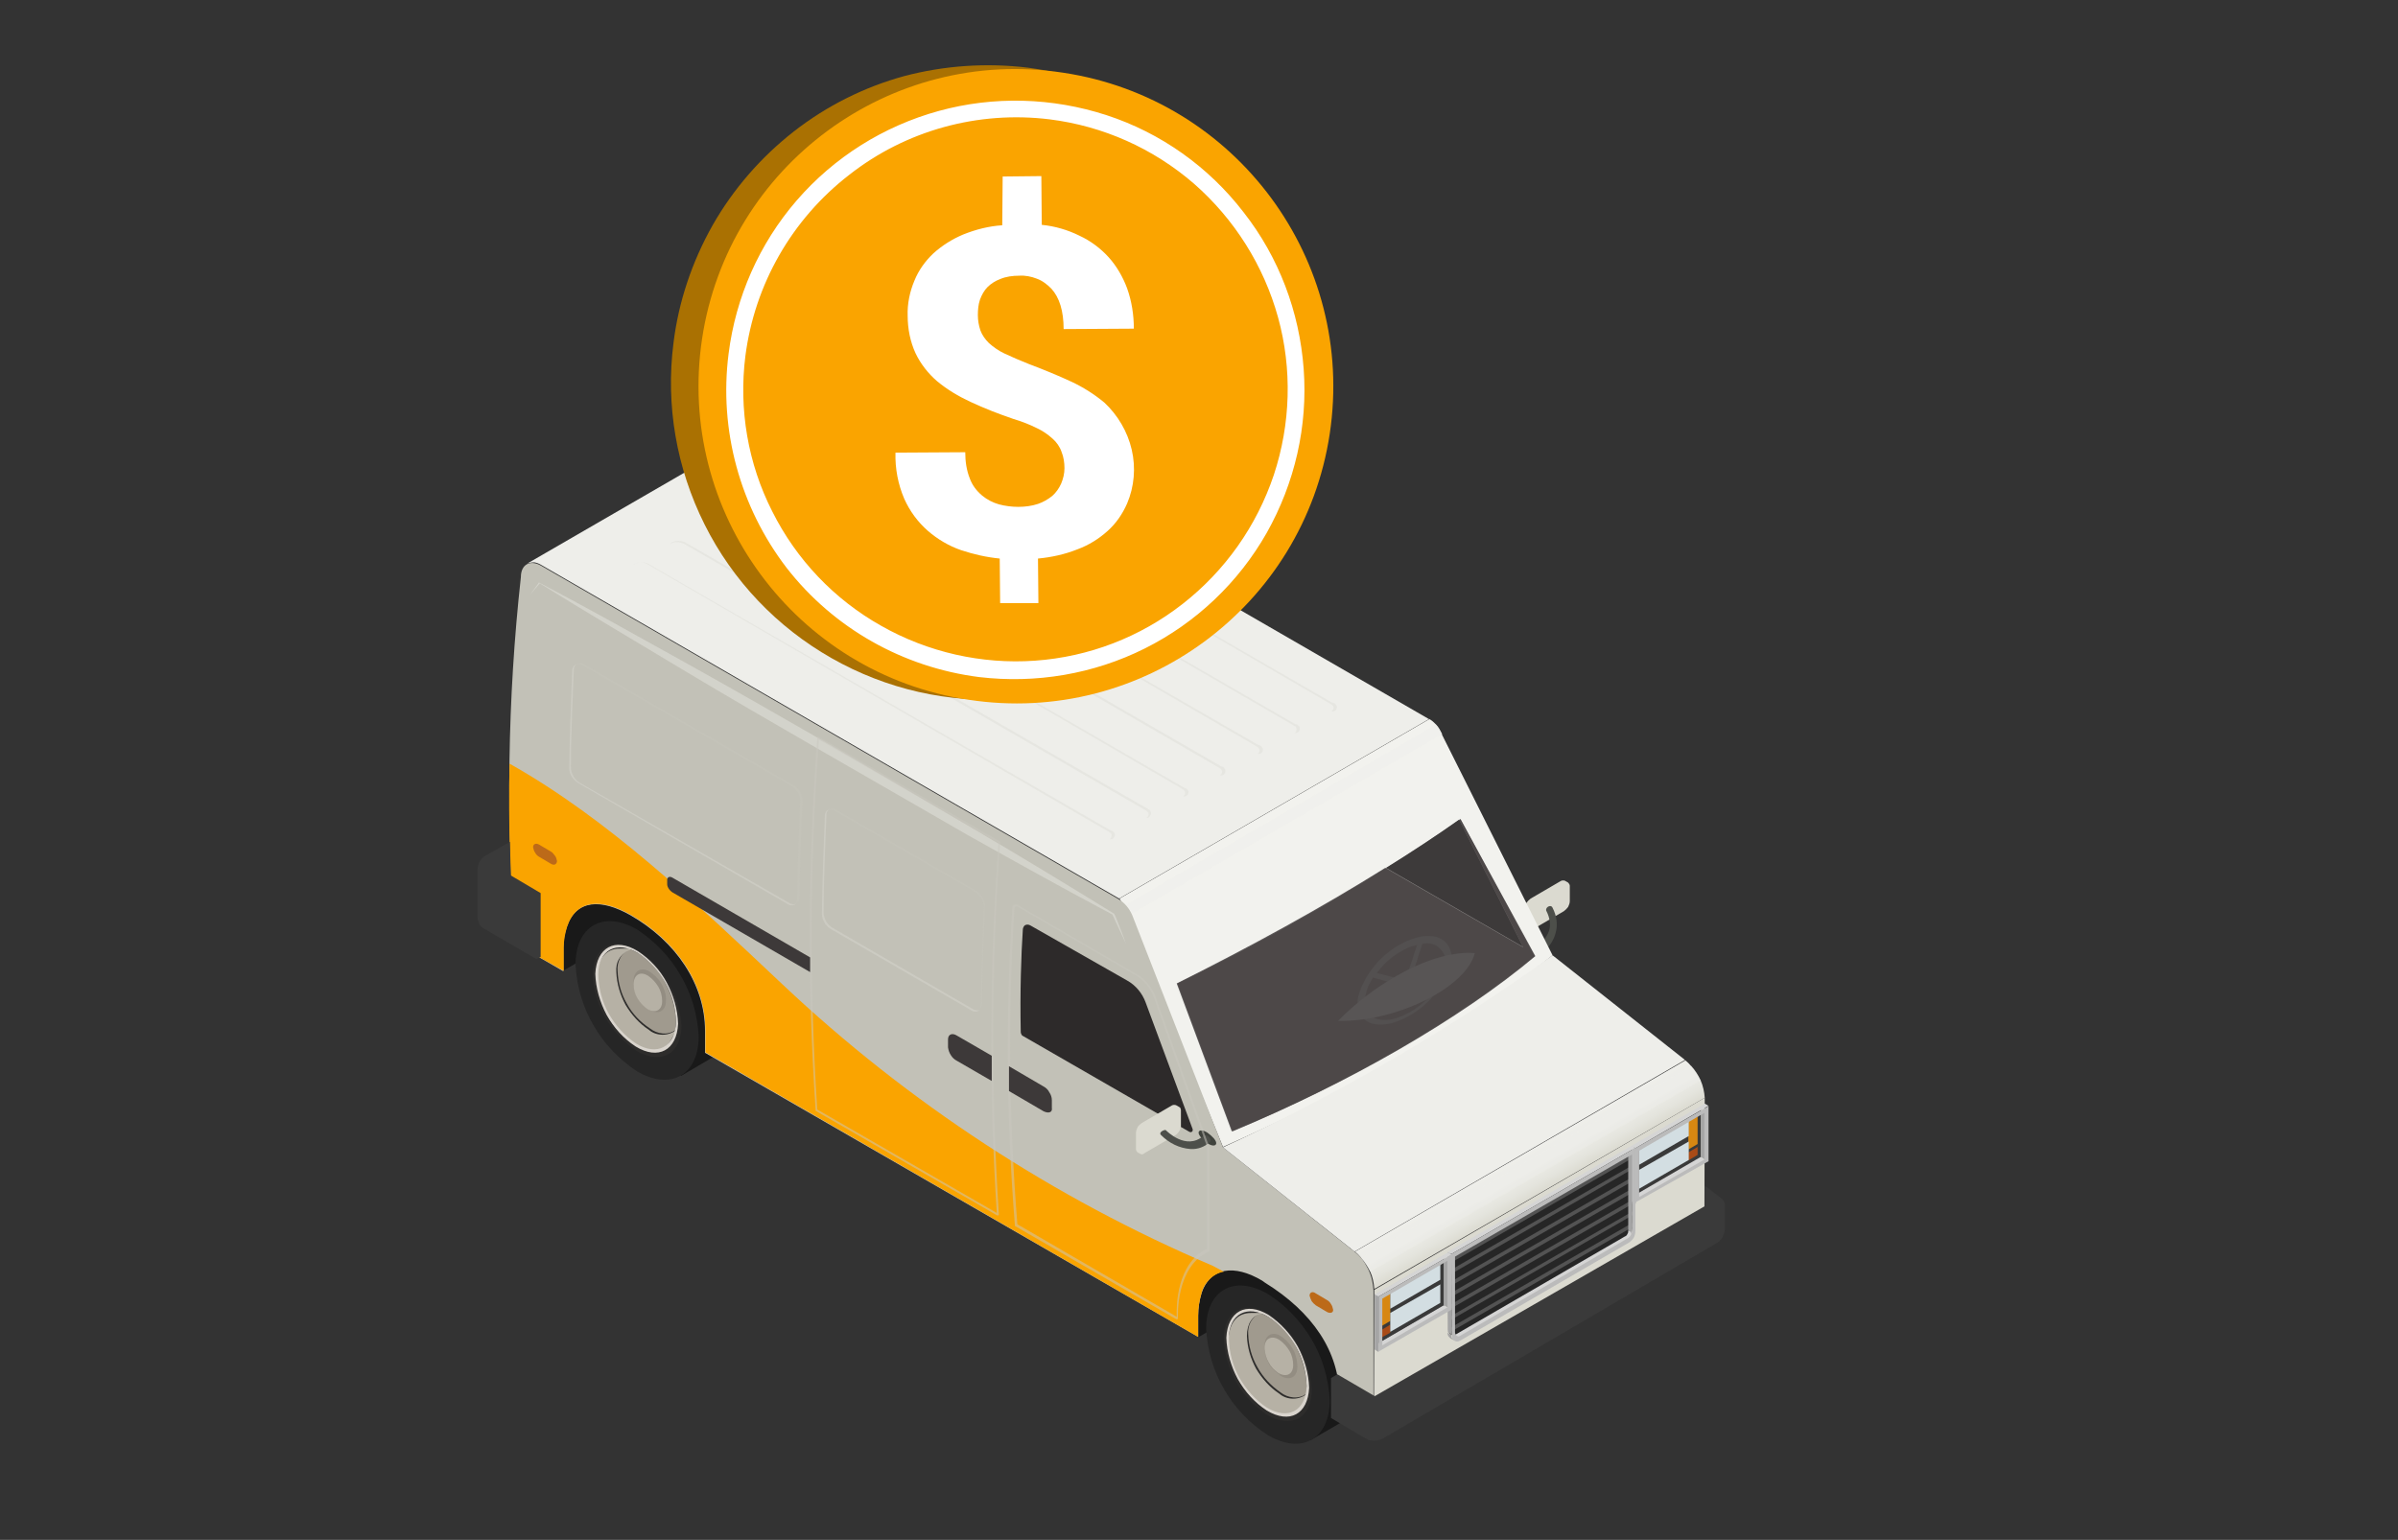 <?xml version="1.0" encoding="utf-8"?>
<!-- Generator: Adobe Illustrator 23.1.0, SVG Export Plug-In . SVG Version: 6.00 Build 0)  -->
<svg version="1.1" id="图层_1" xmlns="http://www.w3.org/2000/svg" xmlns:xlink="http://www.w3.org/1999/xlink" x="0px" y="0px"
	 viewBox="0 0 570.4 366.4" style="enable-background:new 0 0 570.4 366.4;" xml:space="preserve">
<rect x="0" y="0" width="570.4" height="366.4" fill="#333333" stroke="none"/>
<style type="text/css">
	.st0{clip-path:url(#SVGID_2_);}
	.st1{fill:#808083;}
	.st2{fill:#5E5E5E;}
	.st3{fill:#757575;}
	.st4{fill:#262626;}
	.st5{fill:#333333;}
	.st6{fill:#A9AEAE;}
	.st7{fill:#C87D06;}
	.st8{fill:url(#SVGID_3_);}
	.st9{fill:url(#SVGID_4_);}
	.st10{opacity:0.5;}
	.st11{fill:#F2F1E9;}
	.st12{opacity:0.2;}
	.st13{opacity:0.3;}
	.st14{fill:#C1C0B6;}
	.st15{fill:#DAD9CF;}
	.st16{fill:#707576;}
	.st17{fill:#F4F3EB;}
	.st18{fill:#B1BABC;}
	.st19{opacity:0.4;}
	.st20{fill:url(#SVGID_5_);}
	.st21{fill:url(#SVGID_6_);}
	.st22{fill:#3F4146;}
	.st23{fill:#2D2A2A;}
	.st24{fill:url(#SVGID_7_);}
	.st25{fill:url(#SVGID_8_);}
	.st26{fill:url(#SVGID_9_);}
	.st27{fill:#F8F7EF;}
	.st28{fill:url(#SVGID_10_);}
	.st29{fill:url(#SVGID_11_);}
	.st30{fill:url(#SVGID_12_);}
	.st31{fill:url(#SVGID_13_);}
	.st32{fill:url(#SVGID_14_);}
	.st33{fill:url(#SVGID_15_);}
	.st34{fill:url(#SVGID_16_);}
	.st35{fill:url(#SVGID_17_);}
	.st36{fill:url(#SVGID_18_);}
	.st37{fill:url(#SVGID_19_);}
	.st38{opacity:0.4;fill:#DAD9CF;enable-background:new    ;}
	.st39{fill:none;}
	.st40{clip-path:url(#SVGID_21_);}
	.st41{fill:#353535;}
	.st42{fill:#191919;}
	.st43{fill:#B1D49B;}
	.st44{fill:#3A3A3A;}
	.st45{fill:#5F7254;}
	.st46{fill:#FFD21F;}
	.st47{fill:#CF8900;}
	.st48{fill:url(#SVGID_22_);}
	.st49{fill:#332E2A;}
	.st50{fill:#9A9283;}
	.st51{fill:#B5B0A4;}
	.st52{fill:#D8D3CC;}
	.st53{fill:#9F998D;}
	.st54{fill:#928C81;}
	.st55{fill:#2E2E2F;}
	.st56{fill:#C36F00;}
	.st57{fill:#4C4C4C;}
	.st58{fill:#FAA400;}
	.st59{fill:#116AA6;}
	.st60{fill:#696969;}
	.st61{opacity:0.5;fill:url(#SVGID_23_);enable-background:new    ;}
	.st62{fill:#292D2F;}
	.st63{fill:url(#SVGID_24_);}
	.st64{fill:url(#SVGID_25_);}
	.st65{fill:url(#SVGID_26_);}
	.st66{fill:#C9E7E9;}
	.st67{opacity:0.8;fill:#6B898D;enable-background:new    ;}
	.st68{fill:#DBFCFF;}
	.st69{fill:#ADCCD0;}
	.st70{fill:url(#SVGID_27_);}
	.st71{fill:#E8E4DF;}
	.st72{opacity:0.5;fill:#CF8900;enable-background:new    ;}
	.st73{clip-path:url(#SVGID_29_);}
	.st74{fill:#DDB176;}
	.st75{fill:#C19564;}
	.st76{fill:#FCD9A9;}
	.st77{opacity:0.7;fill:#C58C67;enable-background:new    ;}
	.st78{fill:#A47F65;}
	.st79{fill:#E4E4E4;}
	.st80{opacity:0.4;fill:#363633;enable-background:new    ;}
	.st81{fill:#C58C67;}
	.st82{fill:#4C4B44;}
	.st83{fill:#EDC895;}
	.st84{fill:#E3BF8F;}
	.st85{fill:#DEB277;}
	.st86{fill:#BE9C70;}
	.st87{fill:#E5E5E5;}
	.st88{fill:#E8E8E8;}
	.st89{fill:url(#SVGID_30_);}
	.st90{fill:url(#SVGID_31_);}
	.st91{fill:url(#SVGID_32_);}
	.st92{fill:url(#SVGID_33_);}
	.st93{fill:url(#SVGID_34_);}
	.st94{fill:url(#SVGID_35_);}
	.st95{fill:url(#SVGID_36_);}
	.st96{fill:url(#SVGID_37_);}
	.st97{fill:url(#SVGID_38_);}
	.st98{fill:url(#SVGID_39_);}
	.st99{fill:url(#SVGID_40_);}
	.st100{fill:url(#SVGID_41_);}
	.st101{fill:url(#SVGID_42_);}
	.st102{fill:url(#SVGID_43_);}
	.st103{fill:url(#SVGID_44_);}
	.st104{fill:url(#SVGID_45_);}
	.st105{fill:url(#SVGID_46_);}
	.st106{fill:url(#SVGID_47_);}
	.st107{fill:url(#SVGID_48_);}
	.st108{fill:url(#SVGID_49_);}
	.st109{fill:url(#SVGID_50_);}
	.st110{fill:url(#SVGID_51_);}
	.st111{fill:url(#SVGID_52_);}
	.st112{fill:url(#SVGID_53_);}
	.st113{fill:url(#SVGID_54_);}
	.st114{fill:url(#SVGID_55_);}
	.st115{fill:url(#SVGID_56_);}
	.st116{fill:url(#SVGID_57_);}
	.st117{fill:url(#SVGID_58_);}
	.st118{fill:url(#SVGID_59_);}
	.st119{fill:url(#SVGID_60_);}
	.st120{fill:url(#SVGID_61_);}
	.st121{fill:url(#SVGID_62_);}
	.st122{fill:url(#SVGID_63_);}
	.st123{fill:url(#SVGID_64_);}
	.st124{fill:url(#SVGID_65_);}
	.st125{fill:url(#SVGID_66_);}
	.st126{fill:url(#SVGID_67_);}
	.st127{fill:url(#SVGID_68_);}
	.st128{fill:url(#SVGID_69_);}
	.st129{fill:url(#SVGID_70_);}
	.st130{fill:url(#SVGID_71_);}
	.st131{fill:url(#SVGID_72_);}
	.st132{fill:url(#SVGID_73_);}
	.st133{fill:url(#SVGID_74_);}
	.st134{fill:url(#SVGID_75_);}
	.st135{fill:url(#SVGID_76_);}
	.st136{fill:url(#SVGID_77_);}
	.st137{fill:url(#SVGID_78_);}
	.st138{fill:url(#SVGID_79_);}
	.st139{fill:url(#SVGID_80_);}
	.st140{fill:url(#SVGID_81_);}
	.st141{fill:url(#SVGID_82_);}
	.st142{fill:url(#SVGID_83_);}
	.st143{fill:url(#SVGID_84_);}
	.st144{fill:url(#SVGID_85_);}
	.st145{fill:url(#SVGID_86_);}
	.st146{fill:url(#SVGID_87_);}
	.st147{fill:url(#SVGID_88_);}
	.st148{fill:url(#SVGID_89_);}
	.st149{fill:url(#SVGID_90_);}
	.st150{fill:url(#SVGID_91_);}
	.st151{fill:url(#SVGID_92_);}
	.st152{fill:url(#SVGID_93_);}
	.st153{fill:url(#SVGID_94_);}
	.st154{fill:url(#SVGID_95_);}
	.st155{fill:url(#SVGID_96_);}
	.st156{fill:url(#SVGID_97_);}
	.st157{fill:url(#SVGID_98_);}
	.st158{fill:url(#SVGID_99_);}
	.st159{fill:url(#SVGID_100_);}
	.st160{fill:url(#SVGID_101_);}
	.st161{fill:url(#SVGID_102_);}
	.st162{fill:url(#SVGID_103_);}
	.st163{fill:url(#SVGID_104_);}
	.st164{fill:url(#SVGID_105_);}
	.st165{fill:url(#SVGID_106_);}
	.st166{fill:url(#SVGID_107_);}
	.st167{fill:url(#SVGID_108_);}
	.st168{fill:url(#SVGID_109_);}
	.st169{fill:url(#SVGID_110_);}
	.st170{fill:url(#SVGID_111_);}
	.st171{fill:url(#SVGID_112_);}
	.st172{fill:url(#SVGID_113_);}
	.st173{fill:url(#SVGID_114_);}
	.st174{fill:url(#SVGID_115_);}
	.st175{fill:url(#SVGID_116_);}
	.st176{fill:url(#SVGID_117_);}
	.st177{fill:url(#SVGID_118_);}
	.st178{fill:url(#SVGID_119_);}
	.st179{fill:url(#SVGID_120_);}
	.st180{fill:url(#SVGID_121_);}
	.st181{fill:url(#SVGID_122_);}
	.st182{fill:url(#SVGID_123_);}
	.st183{fill:url(#SVGID_124_);}
	.st184{fill:url(#SVGID_125_);}
	.st185{fill:url(#SVGID_126_);}
	.st186{fill:url(#SVGID_127_);}
	.st187{fill:url(#SVGID_128_);}
	.st188{fill:url(#SVGID_129_);}
	.st189{fill:url(#SVGID_130_);}
	.st190{fill:url(#SVGID_131_);}
	.st191{fill:url(#SVGID_132_);}
	.st192{fill:url(#SVGID_133_);}
	.st193{fill:url(#SVGID_134_);}
	.st194{fill:url(#SVGID_135_);}
	.st195{fill:url(#SVGID_136_);}
	.st196{fill:url(#SVGID_137_);}
	.st197{fill:url(#SVGID_138_);}
	.st198{fill:url(#SVGID_139_);}
	.st199{fill:url(#SVGID_140_);}
	.st200{fill:url(#SVGID_141_);}
	.st201{fill:url(#SVGID_142_);}
	.st202{fill:url(#SVGID_143_);}
	.st203{fill:url(#SVGID_144_);}
	.st204{fill:url(#SVGID_145_);}
	.st205{fill:url(#SVGID_146_);}
	.st206{fill:url(#SVGID_147_);}
	.st207{fill:url(#SVGID_148_);}
	.st208{fill:url(#SVGID_149_);}
	.st209{fill:url(#SVGID_150_);}
	.st210{fill:url(#SVGID_151_);}
	.st211{fill:url(#SVGID_152_);}
	.st212{fill:url(#SVGID_153_);}
	.st213{fill:url(#SVGID_154_);}
	.st214{fill:url(#SVGID_155_);}
	.st215{fill:url(#SVGID_156_);}
	.st216{fill:url(#SVGID_157_);}
	.st217{fill:url(#SVGID_158_);}
	.st218{fill:url(#SVGID_159_);}
	.st219{fill:url(#SVGID_160_);}
	.st220{fill:url(#SVGID_161_);}
	.st221{fill:url(#SVGID_162_);}
	.st222{fill:url(#SVGID_163_);}
	.st223{fill:url(#SVGID_164_);}
	.st224{fill:url(#SVGID_165_);}
	.st225{fill:url(#SVGID_166_);}
	.st226{fill:url(#SVGID_167_);}
	.st227{fill:url(#SVGID_168_);}
	.st228{fill:url(#SVGID_169_);}
	.st229{fill:url(#SVGID_170_);}
	.st230{fill:url(#SVGID_171_);}
	.st231{fill:url(#SVGID_172_);}
	.st232{fill:url(#SVGID_173_);}
	.st233{fill:url(#SVGID_174_);}
	.st234{fill:url(#SVGID_175_);}
	.st235{fill:url(#SVGID_176_);}
	.st236{fill:url(#SVGID_177_);}
	.st237{fill:url(#SVGID_178_);}
	.st238{fill:url(#SVGID_179_);}
	.st239{fill:url(#SVGID_180_);}
	.st240{fill:url(#SVGID_181_);}
	.st241{fill:url(#SVGID_182_);}
	.st242{fill:url(#SVGID_183_);}
	.st243{fill:url(#SVGID_184_);}
	.st244{fill:url(#SVGID_185_);}
	.st245{fill:url(#SVGID_186_);}
	.st246{fill:url(#SVGID_187_);}
	.st247{fill:url(#SVGID_188_);}
	.st248{fill:url(#SVGID_189_);}
	.st249{fill:url(#SVGID_190_);}
	.st250{fill:url(#SVGID_191_);}
	.st251{fill:url(#SVGID_192_);}
	.st252{fill:url(#SVGID_193_);}
	.st253{fill:url(#SVGID_194_);}
	.st254{fill:url(#SVGID_195_);}
	.st255{fill:url(#SVGID_196_);}
	.st256{fill:url(#SVGID_197_);}
	.st257{fill:url(#SVGID_198_);}
	.st258{fill:url(#SVGID_199_);}
	.st259{fill:url(#SVGID_200_);}
	.st260{fill:url(#SVGID_201_);}
	.st261{fill:url(#SVGID_202_);}
	.st262{fill:url(#SVGID_203_);}
	.st263{fill:url(#SVGID_204_);}
	.st264{fill:url(#SVGID_205_);}
	.st265{fill:url(#SVGID_206_);}
	.st266{fill:url(#SVGID_207_);}
	.st267{fill:url(#SVGID_208_);}
	.st268{fill:url(#SVGID_209_);}
	.st269{fill:url(#SVGID_210_);}
	.st270{fill:url(#SVGID_211_);}
	.st271{fill:url(#SVGID_212_);}
	.st272{fill:url(#SVGID_213_);}
	.st273{fill:url(#SVGID_214_);}
	.st274{fill:url(#SVGID_215_);}
	.st275{fill:url(#SVGID_216_);}
	.st276{fill:url(#SVGID_217_);}
	.st277{fill:url(#SVGID_218_);}
	.st278{fill:url(#SVGID_219_);}
	.st279{fill:url(#SVGID_220_);}
	.st280{fill:url(#SVGID_221_);}
	.st281{fill:url(#SVGID_222_);}
	.st282{fill:url(#SVGID_223_);}
	.st283{fill:url(#SVGID_224_);}
	.st284{fill:url(#SVGID_225_);}
	.st285{fill:url(#SVGID_226_);}
	.st286{fill:url(#SVGID_227_);}
	.st287{fill:url(#SVGID_228_);}
	.st288{fill:url(#SVGID_229_);}
	.st289{fill:#DBDAD0;}
	.st290{fill:#4D4F4A;}
	.st291{fill:#2D2C2B;}
	.st292{fill:#A09A8E;}
	.st293{fill:#938D82;}
	.st294{fill:#B6B1A5;}
	.st295{fill:#D9D4CD;}
	.st296{fill:#EEEEEA;}
	.st297{fill:#F2F2EE;}
	.st298{fill:#C2C1B7;}
	.st299{opacity:0.4;fill:#EEEEEA;enable-background:new    ;}
	.st300{fill:#5A5656;}
	.st301{fill:url(#SVGID_230_);}
	.st302{opacity:0.6;}
	.st303{fill:#443F3F;}
	.st304{opacity:0.3;fill:#BBBBBB;enable-background:new    ;}
	.st305{fill:#A94B17;}
	.st306{fill:#D78712;}
	.st307{fill:#D3DEE2;}
	.st308{fill:#A5A5A5;}
	.st309{fill:#D5D5D5;}
	.st310{fill:#BBBBBB;}
	.st311{fill:#BC6A19;}
	.st312{fill:#3F423C;}
	.st313{fill:#C9C8BF;}
	.st314{fill:#3D3939;}
	.st315{fill:#DBDAD3;}
	.st316{opacity:0.2;fill:#C9C8BF;enable-background:new    ;}
	.st317{clip-path:url(#SVGID_232_);}
	.st318{fill:#DED8D1;}
	.st319{fill:#AA7102;}
	.st320{fill:#FFFFFF;}
	.st321{fill:url(#SVGID_233_);}
	.st322{clip-path:url(#SVGID_235_);}
	.st323{fill:#C6C6C6;}
	.st324{fill:#D4D4D4;}
</style>
<path class="st289" d="M373,210l-0.7-0.4c-0.1-0.1-0.3-0.1-0.5-0.1s-0.3,0-0.5,0.1l-7.2,4.2c-0.4,0.3-0.7,0.6-1,1
	c-0.2,0.4-0.4,0.9-0.4,1.4v3.7c0,0.5,0,0.8,0.4,0.9l0.7,0.4c0,0,0,0-0.2-0.2c0.2,0.1,0.4,0.2,0.6,0.2s0.4-0.1,0.6-0.2l7.2-4.2
	c0.4-0.3,0.7-0.6,1-1c0.2-0.4,0.4-0.9,0.4-1.4v-3.5c0-0.2,0-0.3-0.1-0.5C373.2,210.3,373.1,210.1,373,210L373,210z"/>
<path class="st290" d="M369.3,216c-0.4-1-2,0-1.4,0.9c0.7,1.4,1,3,0.6,4.5c-0.3,0.8-0.7,1.6-1.3,2.2c-0.6,0.6-1.3,1.2-2,1.5
	c-0.2,0.1-0.3,0.3-0.4,0.5c-0.1,0.2,0,0.4,0.1,0.6c0.5,1,1.1,0.8,1.3,0.8c1.9-1.1,3.2-2.8,3.8-4.9
	C370.6,220.1,370.3,217.9,369.3,216L369.3,216z"/>
<path class="st42" d="M147.5,210.6l-11.6,5.2c-5.8,4.1-1.8,15.1-1.8,15.1l21.4-12.5L147.5,210.6z"/>
<path class="st42" d="M289.1,303.1c-1.6,1-2.8,2.6-3.3,4.5c-0.6,1.8-0.8,3.6-0.8,5.5v5.1l78.5-45.7v-5.1c-0.1-1.9,0.2-3.8,0.8-5.6
	c0.5-1.8,1.7-3.4,3.3-4.5L289.1,303.1z"/>
<path class="st42" d="M321.8,317.6c-1.4-3.2-3.4-6.3-5.7-8.9c-1.9-2.1-4.1-4-6.6-5.4c-1.5-1.1-3.2-1.8-5.1-1.9
	c-1.8-0.2-3.7,0.1-5.4,0.9l-8,4.7l20.7,35.7l8.1-4.7c1.5-1,2.7-2.5,3.4-4.1c0.8-1.7,1-3.5,0.9-5.3
	C324.1,324.8,323.3,321,321.8,317.6L321.8,317.6z"/>
<path class="st4" d="M301.6,307.9c-8.1-4.7-14.7-0.9-14.7,8.3c0.3,5.1,1.7,10,4.3,14.4c2.5,4.4,6.1,8.1,10.4,10.9
	c8.1,4.7,14.7,0.9,14.7-8.4c-0.3-5.1-1.7-10-4.3-14.4C309.4,314.4,305.9,310.6,301.6,307.9L301.6,307.9z"/>
<path class="st291" d="M301.6,312.6c-5.8-3.3-10.5-0.7-10.5,6c0.2,3.6,1.2,7.2,3,10.3c1.8,3.2,4.4,5.8,7.4,7.8
	c5.8,3.3,10.5,0.7,10.5-6c-0.2-3.6-1.2-7.2-3-10.3C307.2,317.3,304.7,314.6,301.6,312.6L301.6,312.6z"/>
<path class="st292" d="M310.8,329.8c-0.1-3.3-1-6.4-2.5-9.3c-1.6-2.9-3.8-5.3-6.5-7.1c-0.7-0.4-1.4-0.7-2.1-1
	c-0.9,0.5-1.7,1.2-2.2,2.1c-0.5,0.9-0.7,2-0.6,3c0.1,2.7,0.8,5.4,2.2,7.8c1.3,2.4,3.2,4.4,5.5,6c0.9,0.7,1.9,1.1,3,1.2
	c1.1,0.1,2.2-0.2,3.1-0.8C310.7,331.1,310.8,330.4,310.8,329.8L310.8,329.8z"/>
<path class="st293" d="M307.8,321.5c-0.7-1.4-1.7-2.6-3-3.5l-0.7-0.4c-1.8-0.7-3.3,0.3-3.3,2.5v0.8c0,1.2,0.4,2.4,0.9,3.4
	s1.4,1.9,2.4,2.6c0.1,0.1,0.3,0.1,0.4,0.2h-0.3l0.5,0.3c2.1,1.2,3.9,0.3,3.9-2.2C308.6,323.9,308.3,322.6,307.8,321.5z"/>
<path class="st294" d="M310.9,331.6c-0.9,0.8-2.1,1.2-3.3,1.2c-1.2,0-2.4-0.4-3.3-1.2c-2.3-1.5-4.1-3.6-5.5-5.9
	c-1.3-2.4-2.1-5-2.2-7.8c0-3,1.3-4.8,3.3-5.3c0.4,0,0-0.2,0-0.2h-2.3c-3.3,0-5.3,2.3-5.4,6.6c0.1,3.3,0.9,6.4,2.5,9.3
	c1.6,2.9,3.8,5.3,6.5,7.1c3.7,2.3,7,1.7,8.6-1.1l0.9-1.5C310.8,332.6,311.2,331.3,310.9,331.6z"/>
<path class="st295" d="M301.8,312.9c-5.4-3.3-9.8-0.9-10.1,5.4c0.1,3.4,1.1,6.8,2.7,9.8c1.7,3,4,5.6,6.9,7.5
	c5.5,3.3,9.8,0.9,10.1-5.4c-0.1-3.4-1.1-6.8-2.7-9.8C307,317.4,304.6,314.8,301.8,312.9z M301.3,334.9c-2.7-1.8-4.9-4.3-6.5-7.1
	c-1.6-2.9-2.4-6-2.5-9.3c0-5.9,4.4-8.2,9.5-5.1c2.7,1.8,4.9,4.3,6.5,7.1c1.6,2.9,2.4,6,2.5,9.3C310.6,335.7,306.4,338,301.3,334.9
	L301.3,334.9z"/>
<path class="st294" d="M304.3,318.8c1,0.7,1.8,1.6,2.4,2.6c0.6,1,0.9,2.2,0.9,3.4c0,2.2-1.6,3-3.5,1.9c-1-0.7-1.8-1.5-2.3-2.5
	c-0.6-1-0.9-2.1-1-3.3C300.7,318.5,302.4,317.6,304.3,318.8z"/>
<path class="st42" d="M171.7,230.9c-1.4-3.2-3.3-6.2-5.5-8.9c-1.9-2.1-4.1-4-6.6-5.4c-1.5-1.1-3.2-1.8-5.1-1.9
	c-1.8-0.2-3.7,0.1-5.3,0.9l-8,4.7l20.8,35.7l8-4.7c1.5-1,2.7-2.5,3.4-4.1c0.8-1.6,1-3.5,0.9-5.3C174.2,238,173.3,234.3,171.7,230.9z
	"/>
<path class="st4" d="M151.6,221.2c-8.1-4.7-14.7-0.9-14.7,8.4c0.3,5.1,1.7,10,4.3,14.4c2.5,4.4,6.1,8.1,10.3,10.9
	c8.1,4.7,14.7,0.9,14.7-8.4c-0.3-5.1-1.7-10-4.3-14.4C159.4,227.7,155.8,224,151.6,221.2L151.6,221.2z"/>
<path class="st291" d="M151.6,226c-5.8-3.3-10.5-0.7-10.6,6c0.2,3.6,1.2,7.2,3.1,10.3s4.4,5.8,7.4,7.8c5.8,3.3,10.5,0.7,10.6-6
	c-0.2-3.6-1.3-7.2-3.1-10.3C157.2,230.7,154.6,228,151.6,226L151.6,226z"/>
<path class="st292" d="M160.8,243.2c-0.1-3.3-1-6.4-2.5-9.3c-1.6-2.9-3.8-5.3-6.5-7.1c-0.7-0.4-1.4-0.7-2.1-1
	c-0.9,0.5-1.7,1.2-2.2,2.2c-0.5,0.9-0.7,2-0.6,3c0.1,2.7,0.8,5.4,2.2,7.8c1.3,2.4,3.2,4.4,5.5,5.9c0.9,0.7,1.9,1.1,3,1.2
	c1.1,0.1,2.2-0.2,3.1-0.8C160.7,244.4,160.7,243.8,160.8,243.2L160.8,243.2z"/>
<path class="st293" d="M157.7,234.8c-0.6-1.4-1.7-2.6-3-3.5c-0.2-0.1-0.4-0.3-0.7-0.4c-1.8-0.7-3.3,0.3-3.3,2.5v0.6
	c0,1.2,0.4,2.4,0.9,3.4c0.6,1,1.4,1.9,2.4,2.6l0.4,0.2l-0.4-0.2l0.5,0.3c2.1,1.2,3.9,0.3,3.9-2.2C158.5,237,158.2,235.9,157.7,234.8
	L157.7,234.8z"/>
<path class="st294" d="M160.9,245c-0.9,0.8-2.1,1.2-3.3,1.2c-1.2,0-2.4-0.4-3.3-1.2c-2.3-1.5-4.1-3.6-5.5-5.9
	c-1.3-2.4-2.1-5.1-2.2-7.8c-0.1-1.1,0.1-2.3,0.7-3.2c0.6-1,1.5-1.7,2.6-2.1c0.5-0.3-0.2-0.3-0.2-0.3h-2.3c-3.1,0-5.3,2.3-5.4,6.6
	c0.1,3.3,1,6.4,2.5,9.3c1.6,2.9,3.8,5.3,6.5,7.1c3.7,2.2,7,1.6,8.5-1.1l0.9-1.6C160.6,245.9,161.2,244.7,160.9,245z"/>
<path class="st295" d="M151.7,226.3c-5.4-3.3-9.8-0.9-10.1,5.4c0.1,3.4,1.1,6.8,2.7,9.8c1.7,3,4,5.6,6.9,7.5
	c5.4,3.3,9.8,0.9,10.1-5.4c-0.1-3.4-1.1-6.8-2.7-9.8S154.6,228.2,151.7,226.3L151.7,226.3z M151.3,248.3c-2.7-1.8-4.9-4.3-6.5-7.1
	c-1.6-2.9-2.4-6-2.5-9.3c0-5.9,4.4-8.2,9.5-5.1c2.7,1.8,4.9,4.3,6.5,7.1c1.6,2.9,2.4,6,2.5,9.3C160.6,249.1,156.3,251.4,151.3,248.3
	L151.3,248.3z"/>
<path class="st294" d="M154.2,232.2c1,0.7,1.8,1.6,2.4,2.6c0.6,1,0.9,2.2,0.9,3.4c0,2.2-1.6,3-3.5,1.9c-1-0.7-1.8-1.6-2.4-2.6
	c-0.6-1-0.9-2.2-0.9-3.4C150.8,231.9,152.3,231,154.2,232.2z"/>
<path class="st296" d="M202.5,91.7c-0.5-0.3-1-0.5-1.6-0.6s-1.2,0-1.7,0.3l-73.8,42.7c0.5-0.2,1.1-0.3,1.7-0.3
	c0.6,0.1,1.1,0.3,1.6,0.6l137.5,79.4l73.7-42.7L202.5,91.7z"/>
<path class="st297" d="M369.3,227.3l-26.3-52.5v-0.2c-0.4-0.8-0.8-1.6-1.4-2.2c-0.5-0.5-1-1-1.6-1.3l-73.7,42.7
	c0.6,0.3,24.6,59.1,24.6,59.1C321,259.5,347.8,244.6,369.3,227.3z M329.7,206.5c6-3.7,11.9-7.6,17.4-11.5l15.2,30.3L329.7,206.5z"/>
<path class="st298" d="M322.3,297.9L290.9,273l-21.6-55.3c-0.7-1.6-1.8-2.9-3.3-3.8l-137.3-79.3c-2.6-1.5-4.8-0.3-4.8,2.7
	c-3.2,29-3.6,58.2-1.3,87.2l11.4,6.6v-5.6c0-1.7,0.3-3.3,0.8-4.9c2.2-6.6,8.2-6.8,15.2-2.8c10.8,6.2,17.7,16.4,17.7,27.5v5.2
	L285,318.1V313c0-1.8,0.3-3.6,0.8-5.3c2.1-6.2,7.8-6.9,14.4-3l0.7,0.5c11.3,7,17.7,16.4,17.7,27.3c0,0,0,5,0,5.2l8.1,4.7v-35.4
	c-0.1-1.8-0.5-3.5-1.3-5.1S323.7,299,322.3,297.9L322.3,297.9z"/>
<g class="st19">
	<path class="st296" d="M341.5,172.4l-73.6,42.8c0.6,0.7,1.1,1.4,1.4,2.2l73.7-42.7C342.7,173.9,342.1,173.1,341.5,172.4
		L341.5,172.4z"/>
</g>
<path class="st299" d="M267.9,224.7l-3.3-7.1c-11.5-6.1-23-12.5-34.4-18.9L196,179c-11.4-6.6-22.7-13.1-34-19.9
	c-11.3-6.8-22.5-13.4-33.6-20.3l-2.3,2.7l2.1-2.9c11.8,6.2,23.2,12.6,34.7,19c11.5,6.4,23,13,34.3,19.5l34,19.9
	c11.3,6.6,22.6,13.5,33.8,20.4C265.2,217.4,267.9,224.7,267.9,224.7z"/>
<path class="st58" d="M134.1,231v-5.6c0-1.7,0.3-3.3,0.8-4.9c2.2-6.6,8.2-6.8,15.2-2.8c10.8,6.2,17.7,16.4,17.7,27.5v5.2L285,318.1
	V313c0-1.8,0.3-3.6,0.8-5.3c0.3-1.3,1-2.4,1.9-3.3c0.9-0.9,2.1-1.6,3.4-1.8l-2.6-1.4c-37.8-16.1-72.5-38.8-102.4-67
	c-20.7-19.5-41.3-39.2-64.9-52.5c-0.3,14.3,0.1,28.7,1.4,42.9L134.1,231z"/>
<path class="st300" d="M365.2,227.5l-17.8-32.6l-0.3,0.2l15.2,30.3l-32.8-18.9c-15.2,9.5-31.8,18.6-49.6,27.5l13.1,35.2
	C320.6,257.9,347.6,242.3,365.2,227.5z"/>
<path class="st289" d="M326.9,306.9l78.6-45.7l-0.1,35.4l-78.6,45.7L326.9,306.9z"/>
<path class="st296" d="M290.9,273c27.5-12.7,53.8-28,78.4-45.7l31.5,24.9l-78.6,45.6L290.9,273z"/>
<linearGradient id="SVGID_2_" gradientUnits="userSpaceOnUse" x1="361.679" y1="-577.188" x2="366.866" y2="-586.15" gradientTransform="matrix(1 0 0 -1 0 -302.317)">
	<stop  offset="0" style="stop-color:#EEEEEA"/>
	<stop  offset="0.42" style="stop-color:#ECECE7"/>
	<stop  offset="0.75" style="stop-color:#E4E4DD"/>
	<stop  offset="1" style="stop-color:#DBDAD0"/>
</linearGradient>
<path style="fill:url(#SVGID_2_);" d="M404.5,257c-0.6-1.2-1.3-2.3-2.2-3.3c-0.4-0.5-0.9-1-1.4-1.4l-78.6,45.5
	c0.5,0.4,1,0.9,1.4,1.4c0.9,1,1.6,2.1,2.2,3.3c0.6,1.3,0.9,2.7,1,4.2l78.6-45.5C405.4,259.8,405.1,258.4,404.5,257L404.5,257z"/>
<g class="st19">
	<path class="st296" d="M402.3,253.6l-78.6,45.7c0.9,1,1.6,2.1,2.2,3.3l78.6-45.5C404,255.8,403.2,254.6,402.3,253.6z"/>
</g>
<path class="st60" d="M336,223.4c-3.1,1.1-5.8,2.9-8.1,5.3c-2.2,2.4-3.9,5.2-4.8,8.3c-1.1,5.4,3,8.2,9,6.1c3.1-1.1,5.8-2.9,8.1-5.3
	c2.2-2.4,3.9-5.2,4.9-8.3C346.1,224.1,342,221.3,336,223.4z M336,225.1c0.4,0,0.7-0.2,1.1-0.3l-2.8,8.5l-6.8-1.8
	c2.1-2.9,5-5.1,8.4-6.4H336z M343.8,230.4c-0.8,2.7-2.3,5.2-4.2,7.2c-2,2-4.4,3.6-7,4.5c-5.2,1.8-8.7-0.6-7.8-5.3
	c0.3-1.5,1-3,1.8-4.2l8.4,2.3l3.3-10.3c0.8-0.2,1.6-0.2,2.4,0c0.8,0.2,1.5,0.7,2,1.3c0.6,0.6,0.9,1.3,1.1,2.1
	c0.2,0.8,0.1,1.6-0.2,2.4H343.8z"/>
<path class="st3" d="M350.8,226.8c-2.1,8.2-18.7,16.4-32.5,16.1c4.1-4.2,8.8-7.8,13.9-10.7C343.7,225.6,350.8,226.8,350.8,226.8z"/>
<g class="st302">
	<path class="st303" d="M347.4,194.9c-21.4,14.7-43.9,27.8-67.3,39.1l13.1,35.2c27.2-11.4,54.2-27,71.8-41.7L347.4,194.9z"/>
</g>
<path class="st23" d="M272.5,238.5c-0.8-2.2-2.4-4.1-4.4-5.2l-23-13.1c-0.2-0.1-0.4-0.2-0.6-0.2c-0.2,0-0.4,0-0.6,0.1
	c-0.2,0.1-0.3,0.2-0.4,0.4c-0.1,0.2-0.2,0.4-0.2,0.6c-0.4,5.9-0.7,15-0.5,24.5c0,0.2,0.1,0.4,0.2,0.6c0.1,0.2,0.3,0.3,0.5,0.4
	l39.4,22.7c0.1,0,0.2,0.1,0.3,0.1c0.1,0,0.2-0.1,0.3-0.1c0.1-0.1,0.2-0.2,0.2-0.3c0-0.1,0-0.2,0-0.3L272.5,238.5z"/>
<path class="st44" d="M410.3,286.9c0-0.4-0.1-0.7-0.2-1c-0.2-0.3-0.4-0.6-0.7-0.8l-3.9-3v4.9L327,332.2l-8.9-5.2l-1.5,0.9v9.5
	l8.3,4.9c0.6,0.4,1.3,0.5,2,0.5s1.4-0.2,2-0.5l79.4-46.5c0.6-0.3,1.1-0.8,1.4-1.4c0.3-0.6,0.5-1.2,0.6-1.9L410.3,286.9z"/>
<path class="st4" d="M388.3,291.7V273l-43.8,25.3v18.1c0,0.3,0.1,0.5,0.2,0.7c0.1,0.2,0.3,0.4,0.6,0.5c0.2,0.1,0.5,0.2,0.8,0.2
	c0.3,0,0.5-0.1,0.7-0.3l40.1-23c0.5-0.3,0.9-0.7,1.1-1.2C388.2,292.9,388.3,292.3,388.3,291.7L388.3,291.7z"/>
<path class="st304" d="M388.4,286.4l-43.7,25.2v-1l43.7-25.2V286.4z M388.4,290.9l-43.7,25.2v1l43.7-25.2V290.9z M388.4,288.2
	l-43.7,25.2v0.9l43.7-25.2V288.2z M388.4,282.7l-43.7,25.2v1l43.7-25.2V282.7z M388.4,274.5l-43.7,25.2v1l43.7-25.2V274.5z
	 M388.4,280l-43.7,25.2v1l43.7-25.2V280z M388.4,277.2l-43.7,25.2v1l43.7-25.3V277.2z"/>
<path class="st44" d="M404.6,275.5l-16,9.2v-12l16-9.2V275.5z"/>
<path class="st305" d="M401.6,274.2l2.2-1.3v1.9l-2.2,1.3V274.2z"/>
<path class="st306" d="M401.6,266.2l2.2-1.1v7.1l-2.2,1.3V266.2z"/>
<path class="st307" d="M389.8,273l11.9-6.8v4.1l-11.9,6.9V273z M389.8,282.9l11.9-6.9v-4.4l-11.9,6.8V282.9z"/>
<path class="st308" d="M405.5,275.9l-0.9-0.6v-11.1l0.9,0.5V275.9z"/>
<path class="st309" d="M390,284.8l-1-0.5l15.5-9l0.9,0.6L390,284.8z"/>
<path class="st308" d="M389.1,286.4l-1-0.5v-13.2l0.9,0.6L389.1,286.4z"/>
<path class="st309" d="M389,273.2l-0.9-0.6l17.4-10l0.9,0.5L389,273.2z"/>
<path class="st310" d="M389,273.2l17.4-10v13.1l-17.4,9.8V273.2z M405.4,275.9v-11.1l-15.5,9v11L405.4,275.9L405.4,275.9z"/>
<path class="st308" d="M388.2,293.3l-0.9-0.5l0-18.6l0.9,0.5L388.2,293.3z"/>
<path class="st309" d="M387.3,292.8c0,0.3,0,0.6-0.2,0.8c-0.1,0.3-0.3,0.5-0.6,0.6l-40.2,23.3c-0.1,0-0.2,0.1-0.3,0.1
	c-0.1,0-0.2,0-0.3-0.1l0.9,0.5c0.1,0.1,0.2,0.1,0.3,0.1c0.1,0,0.2,0,0.3-0.1l40.2-23.5c0.2-0.2,0.4-0.4,0.5-0.6
	c0.1-0.3,0.2-0.5,0.1-0.8L387.3,292.8z"/>
<path class="st308" d="M346,319l-0.9-0.5c-0.2-0.1-0.4-0.4-0.6-0.6c-0.1-0.2-0.2-0.5-0.2-0.8l0.9,0.5c0,0.3,0,0.6,0.2,0.8
	C345.6,318.6,345.8,318.8,346,319L346,319z"/>
<path class="st308" d="M345.3,317.5l-0.9-0.5l-0.1-19.1l0.9,0.5L345.3,317.5z"/>
<path class="st309" d="M345.2,298.4l-0.9-0.5l43.8-25.3l0.9,0.5L345.2,298.4z"/>
<path class="st310" d="M345.2,298.4l43.8-25.3v19.7c0,0.6-0.1,1.2-0.4,1.7c-0.3,0.5-0.7,0.9-1.2,1.2L347.3,319c-1,0.6-2-0.2-2-1.4
	L345.2,298.4z M388.2,293.3v-18.6l-42.1,24.3V317c0,0.7,0.7,1.2,1.1,0.9l40.2-23.4c0.2-0.2,0.4-0.4,0.5-0.6c0.1-0.3,0.2-0.5,0.1-0.8
	V293.3z"/>
<path class="st44" d="M343.5,310.7l-16,9.2v-12l16-9.2V310.7z"/>
<path class="st305" d="M328.5,316.5l2.2-1.3v1.9l-2.2,1.2V316.5z"/>
<path class="st306" d="M328.5,308.4l2.2-1.3v7.2l-2.2,1.3V308.4z"/>
<path class="st307" d="M330.7,307.1l11.9-6.8v4.2l-11.9,6.9V307.1z M330.7,316.9l11.9-6.9v-4.4l-11.9,6.8V316.9z"/>
<path class="st308" d="M344.3,311.1l-0.9-0.6v-11.1l0.9,0.5V311.1z"/>
<path class="st309" d="M328.8,320.1l-0.9-0.5l15.5-9l0.9,0.6L328.8,320.1z"/>
<path class="st308" d="M327.9,321.7l-0.9-0.6l0-13.2l0.9,0.5L327.9,321.7z"/>
<path class="st309" d="M327.9,308.5L327,308l17.4-10l0.9,0.5L327.9,308.5z"/>
<path class="st310" d="M327.9,308.5l17.4-10v13.1l-17.4,10V308.5z M344.3,311.1V300l-15.5,9v11.1l15.6-9.1L344.3,311.1z"/>
<path class="st44" d="M128.6,212.5l-7.1-4.2l-0.2-8l-5.8,3.3c-0.6,0.3-1.1,0.8-1.4,1.4s-0.5,1.2-0.5,1.9v11.3c0,0.6,0.2,1.1,0.4,1.6
	s0.7,0.9,1.2,1.2l12.4,7.2l1-0.5L128.6,212.5z"/>
<path class="st311" d="M315.7,312.2l-2.7-1.6c-0.4-0.3-0.7-0.6-1-1c-0.2-0.4-0.4-0.9-0.5-1.3c0-0.8,0.7-1.1,1.4-0.6l2.7,1.6
	c0.4,0.2,0.8,0.6,1,1c0.3,0.4,0.4,0.9,0.5,1.3C317.2,312.3,316.5,312.6,315.7,312.2z"/>
<path class="st311" d="M131,205.5l-2.7-1.6c-0.4-0.2-0.8-0.6-1-1c-0.3-0.4-0.4-0.9-0.5-1.3c0-0.8,0.7-1.1,1.5-0.6l2.7,1.6
	c0.4,0.2,0.7,0.6,1,1c0.3,0.4,0.4,0.8,0.5,1.3C132.4,205.7,131.8,206,131,205.5z"/>
<path class="st289" d="M280.5,263.4l-0.7-0.4c-0.2-0.1-0.3-0.1-0.5-0.1c-0.2,0-0.3,0-0.5,0.1l-7.2,4.2c-0.4,0.3-0.8,0.6-1,1
	c-0.2,0.4-0.4,0.9-0.4,1.4v3.7c0,0.2,0,0.3,0.1,0.5c0.1,0.2,0.2,0.3,0.3,0.4l0.7,0.4c-0.1,0-0.1-0.1-0.2-0.2c0.2,0.3,0.7,0.4,1.1,0
	l7.2-4.2c0.4-0.2,0.7-0.5,1-0.9c0.3-0.4,0.4-0.8,0.5-1.3v-3.7c0-0.2,0-0.4-0.1-0.5C280.8,263.6,280.7,263.5,280.5,263.4z"/>
<path class="st312" d="M289.3,272c0,0.7-1,0.8-2.1,0c-1.1-0.8-2.1-1.8-2.1-2.5c0-0.7,1-0.7,2.1,0C288.3,270.3,289.3,271.3,289.3,272
	z"/>
<path class="st290" d="M286.2,270.3c-4.1,3.5-8.7-1.2-8.9-1.4c-0.2-0.2-1.9,0.5-1.1,1.2c1.9,1.9,4.3,3.1,7,3.3
	c1.7,0.1,3.3-0.5,4.5-1.6C288.5,271.1,287.1,269.6,286.2,270.3z"/>
<g class="st10">
	<path class="st313" d="M237.8,200.2l-43.1-24.9c-0.1,0-0.2,0-0.3,0c0,0.1,0,0.1,0,0.2c-2.2,29.5-2.4,59.1-0.4,88.6c0,0,0,0.1,0,0.1
		s0,0.1,0,0.1l43.2,24.9c0.3,0,0.4,0,0.4-0.2c-1.9-29.5-1.8-59.1,0.3-88.6C237.9,200.3,237.9,200.3,237.8,200.2
		C237.8,200.2,237.8,200.2,237.8,200.2L237.8,200.2z M237.1,288.6L194.4,264c-1.9-29.3-1.8-58.7,0.4-88l42.7,24.6
		C235.4,229.9,235.2,259.3,237.1,288.6L237.1,288.6z"/>
	<path class="st313" d="M287.6,272.8l-12.7-35.5c-0.9-2.4-2.5-4.4-4.7-5.6L242,215.3c-0.1-0.1-0.3-0.1-0.4-0.1s-0.3,0-0.4,0.1
		c-0.1,0.1-0.2,0.2-0.3,0.3c-0.1,0.1-0.1,0.3-0.1,0.4c-1.6,25.2-1.4,50.4,0.6,75.5c0,0.1,0,0.1,0,0.2l38.4,22.2c0.3,0,0.4,0,0.4-0.2
		c0-0.2-0.7-12.4,7.5-16c0,0,0-0.1,0-0.1s0-0.1,0-0.1V272.8z M279.9,313.3l-37.9-22c-2-25-2.3-50.2-0.7-75.3c0-0.1,0.1-0.1,0.1-0.2
		c0.1,0,0.1-0.1,0.2-0.1c0.1,0,0.1,0,0.2,0c0.1,0,0.1,0,0.2,0l28.2,16.4c2,1.2,3.5,3.1,4.3,5.3l12.6,35.4v24.3
		C279.8,300.7,279.8,311,279.9,313.3z"/>
</g>
<path class="st314" d="M248.2,264.4l-8.2-4.8v-5.9l8.2,4.8c0.6,0.3,1.1,0.8,1.4,1.4c0.4,0.6,0.6,1.2,0.6,1.9v1.8
	C250.4,264.7,249.4,265,248.2,264.4z"/>
<path class="st314" d="M227.6,252.4l8.3,4.8v-6l-8.3-4.8c-1.1-0.7-2.1-0.3-2.1,0.9v1.9c0.1,0.7,0.3,1.3,0.7,1.9
	C226.5,251.6,227,252.1,227.6,252.4L227.6,252.4z"/>
<path class="st314" d="M159.9,212.3l32.8,19v-3.5l-32.8-19c-0.7-0.4-1.2,0-1.2,0.5v1.1c0,0.4,0.2,0.8,0.4,1.1
	S159.6,212.1,159.9,212.3L159.9,212.3z"/>
<g class="st19">
	<path class="st315" d="M231.6,240.2l-33.5-19.4c-0.7-0.4-1.2-0.9-1.6-1.6c-0.4-0.7-0.6-1.4-0.6-2.2c0-7.1,0.4-16,0.7-23.3
		c0-0.2,0.1-0.5,0.2-0.7c0.1-0.2,0.3-0.4,0.5-0.5c-0.3,0.1-0.6,0.3-0.8,0.6s-0.3,0.6-0.3,0.9c-0.3,7.3-0.6,16.2-0.7,23.3
		c0,0.8,0.2,1.5,0.6,2.2c0.4,0.7,0.9,1.2,1.6,1.6l33.5,19.4c0.3,0.2,0.6,0.2,1,0.2c0.3,0,0.6-0.2,0.9-0.4c-0.2,0.1-0.5,0.1-0.7,0.1
		C232.1,240.3,231.8,240.3,231.6,240.2L231.6,240.2z"/>
	<g class="st302">
		<path class="st313" d="M232.3,212l-33.5-19.4c-0.2-0.1-0.5-0.2-0.7-0.2c-0.2,0-0.5,0.1-0.7,0.2c0,0,0,0.2-0.2,0.2
			c0.4-0.1,0.8-0.1,1.1,0l33.6,19.4c0.7,0.4,1.2,1,1.6,1.7c0.4,0.7,0.6,1.5,0.5,2.2c-0.3,7.1-0.6,16-0.7,23c0,0.4-0.2,0.7-0.5,1l0,0
			c0.2-0.1,0.4-0.3,0.6-0.5c0.1-0.2,0.2-0.5,0.2-0.7c0-7.2,0.4-16.1,0.7-23.1c0-0.7-0.1-1.5-0.5-2.1
			C233.4,212.9,232.9,212.4,232.3,212L232.3,212z"/>
	</g>
</g>
<g class="st19">
	<path class="st315" d="M188,215l-50-28.7c-0.7-0.4-1.2-0.9-1.6-1.6c-0.4-0.7-0.6-1.4-0.6-2.2c0-7.1,0.4-16,0.7-23.3
		c0-0.2,0.1-0.5,0.2-0.7c0.1-0.2,0.3-0.4,0.5-0.5c-0.3,0.1-0.6,0.3-0.8,0.6c-0.2,0.3-0.3,0.6-0.3,0.9c-0.3,7.3-0.6,16.2-0.7,23.3
		c0,0.7,0.2,1.4,0.6,2c0.4,0.6,0.9,1.1,1.5,1.5l50,28.9c0.3,0.2,0.6,0.2,1,0.2c0.3,0,0.7-0.2,0.9-0.4c-0.2,0.1-0.5,0.2-0.7,0.2
		C188.5,215.1,188.2,215.1,188,215L188,215z"/>
	<g class="st302">
		<path class="st313" d="M188.7,186.8l-50-28.9c-0.2-0.1-0.5-0.2-0.7-0.2c-0.2,0-0.5,0.1-0.7,0.2c0,0,0,0-0.2,0.2
			c0.4-0.1,0.8-0.1,1.1,0l50,28.9c0.7,0.4,1.2,1,1.6,1.6c0.4,0.7,0.6,1.5,0.5,2.2c-0.3,7.1-0.6,16-0.7,23c0,0.2,0,0.4-0.1,0.6
			c-0.1,0.2-0.2,0.3-0.3,0.5h0.2c0.2-0.1,0.4-0.3,0.6-0.5c0.1-0.2,0.2-0.5,0.2-0.7c0-7.2,0.4-16.1,0.7-23c0-0.8-0.2-1.5-0.5-2.2
			C189.9,187.7,189.3,187.2,188.7,186.8L188.7,186.8z"/>
	</g>
</g>
<path class="st316" d="M273,194.6h-0.3c0.7-0.6,0.7-1.3-0.2-1.8l-109.8-63.4c-0.5-0.2-1.1-0.4-1.6-0.4c-0.6,0-1.1,0.1-1.6,0.4
	l0.2-0.3c0.5-0.3,1.1-0.4,1.7-0.4c0.6,0,1.2,0.1,1.7,0.4l110,63.4c0.2,0.1,0.4,0.2,0.5,0.4c0.1,0.2,0.2,0.4,0.2,0.6
	c0,0.2-0.1,0.4-0.2,0.6C273.4,194.4,273.2,194.5,273,194.6L273,194.6z M264.2,197.6l-109.9-63.4c-0.5-0.3-1.1-0.4-1.7-0.4
	s-1.2,0.1-1.7,0.4h-0.2c0.5-0.2,1.1-0.4,1.6-0.4c0.6,0,1.1,0.1,1.6,0.4l109.8,63.7c0.2,0.1,0.3,0.2,0.5,0.3c0.1,0.2,0.2,0.3,0.2,0.5
	c0,0.2,0,0.4-0.1,0.6c-0.1,0.2-0.2,0.3-0.4,0.4h0.3c0.3,0,0.5-0.1,0.7-0.3c0.2-0.2,0.3-0.5,0.3-0.7c0-0.3-0.1-0.5-0.3-0.7
	C264.8,197.8,264.5,197.6,264.2,197.6z M281.8,187.5L171.9,124c-0.5-0.3-1.1-0.4-1.7-0.4c-0.6,0-1.2,0.1-1.7,0.4h-0.2
	c0.5-0.2,1.1-0.4,1.6-0.4c0.6,0,1.1,0.1,1.6,0.4l109.7,63.7c0.9,0.5,0.9,1.3,0.2,1.8h0.3c0.1,0,0.3,0,0.4-0.1
	c0.1-0.1,0.2-0.1,0.3-0.2c0.1-0.1,0.2-0.2,0.2-0.3c0.1-0.1,0.1-0.3,0.1-0.4s0-0.3-0.1-0.4c-0.1-0.1-0.1-0.2-0.2-0.3
	c-0.1-0.1-0.2-0.2-0.3-0.2C282.1,187.5,281.9,187.5,281.8,187.5z M308.1,172.3l-109.8-63.4c-0.5-0.3-1.1-0.4-1.7-0.4
	s-1.2,0.1-1.7,0.4h-0.2c0.5-0.2,1.1-0.4,1.6-0.4c0.6,0,1.1,0.1,1.6,0.4l109.8,63.7c0.2,0.1,0.3,0.2,0.5,0.3c0.1,0.2,0.2,0.3,0.2,0.5
	c0,0.2,0,0.4-0.1,0.6c-0.1,0.2-0.2,0.3-0.4,0.4h0.3c0.3,0,0.5-0.1,0.7-0.3s0.3-0.5,0.3-0.7c0-0.3-0.1-0.5-0.3-0.7
	C308.7,172.4,308.4,172.3,308.1,172.3L308.1,172.3z M316.9,167.2l-109.8-63.4c-0.5-0.2-1.1-0.4-1.6-0.4c-0.6,0-1.1,0.1-1.6,0.4
	c0,0,0,0-0.2,0c0.5-0.2,1.1-0.4,1.6-0.4c0.6,0,1.1,0.1,1.6,0.4l109.6,63.7c0.9,0.5,0.9,1.2,0.2,1.8h0.3c0.3,0,0.5-0.1,0.7-0.3
	c0.2-0.2,0.3-0.5,0.3-0.7c0-0.3-0.1-0.5-0.3-0.7C317.5,167.3,317.2,167.2,316.9,167.2L316.9,167.2z M290.6,182.4L180.7,119
	c-0.5-0.3-1.1-0.4-1.7-0.4s-1.2,0.1-1.7,0.4c0,0,0,0-0.2,0.2c0.5-0.2,1.1-0.4,1.6-0.4c0.6,0,1.1,0.1,1.6,0.4l109.7,63.5
	c0.9,0.5,0.9,1.3,0.2,1.8h0.3c0.3,0,0.5-0.1,0.7-0.3c0.2-0.2,0.3-0.5,0.3-0.7c0-0.3-0.1-0.5-0.3-0.7
	C291.1,182.5,290.8,182.4,290.6,182.4L290.6,182.4z M299.4,177.3L189.5,114c-0.5-0.3-1.1-0.4-1.7-0.4c-0.6,0-1.2,0.1-1.7,0.4l0,0
	c0.5-0.2,1.1-0.4,1.6-0.4c0.6,0,1.1,0.1,1.6,0.4l109.6,63.6c0.9,0.5,0.9,1.3,0.2,1.8c0,0,0.2,0,0.3,0c0.3,0,0.5-0.1,0.7-0.3
	s0.3-0.5,0.3-0.7c0-0.3-0.1-0.5-0.3-0.7C299.9,177.4,299.6,177.3,299.4,177.3L299.4,177.3z"/>
<polygon class="st39" points="130,150.1 195.7,188.1 195.7,209.1 130,171.2 "/>
<g>
	<defs>
		<rect id="SVGID_231_" x="159.6" y="15.5" width="157.6" height="151.9"/>
	</defs>
	<clipPath id="SVGID_3_">
		<use xlink:href="#SVGID_231_"  style="overflow:visible;"/>
	</clipPath>
	<g style="clip-path:url(#SVGID_3_);">
		<path class="st318" d="M233.8,107.1c8.9,4.1,18,7.7,27.3,10.7c5,1.6,10.1,3,15.1,4.2c1.5-6.5,1.3-13.4-0.8-19.8
			c-6.5-1.3-20.4-1.4-40.5-4.3L233.8,107.1z"/>
		<path class="st318" d="M239.9,99.1c-3.2-0.7-6.3-1.7-9.3-3.1c-4.2-2.1-15.5-3.5-17.9-1.3c-2.4,2.3,2.5,11.4,12.8,11.7
			c10.3,0.3,13.3,2,13.3,2L239.9,99.1z"/>
		<path class="st319" d="M244.5,16.1c14.8,1.9,28.8,8.1,40,17.8c11.3,9.8,19.4,22.7,23.4,37.1c4,14.4,3.6,29.6-1.1,43.8
			c-4.7,14.2-13.5,26.6-25.3,35.8s-26,14.6-40.9,15.7s-29.8-2.3-42.8-9.7c-13-7.4-23.5-18.4-30.2-31.8c-6.7-13.4-9.3-28.4-7.4-43.2
			c1.2-9.8,4.4-19.3,9.3-28c4.9-8.6,11.5-16.2,19.3-22.3c7.8-6.1,16.8-10.6,26.3-13.2C224.6,15.6,234.6,14.9,244.5,16.1z"/>
		<path class="st58" d="M316.3,103.2c6.2-41.2-22.2-79.7-63.4-85.9C211.7,11,173.2,39.4,167,80.6c-6.2,41.2,22.2,79.7,63.4,85.9
			C271.6,172.8,310.1,144.4,316.3,103.2z"/>
		<path class="st320" d="M173.3,84.2c1.7-13.5,7.3-26.2,16.2-36.5c8.9-10.3,20.7-17.7,33.8-21.3c13.1-3.6,27-3.2,39.9,1
			s24.3,12.3,32.6,23.1c8.4,10.7,13.3,23.7,14.3,37.3c1,13.6-2.1,27.1-8.8,39c-6.7,11.8-16.8,21.4-29,27.5
			c-12.2,6.1-25.9,8.4-39.4,6.8c-18.1-2.3-34.6-11.6-45.8-26C176,120.6,171,102.3,173.3,84.2z M177.3,84.7
			c-1.6,12.7,0.6,25.6,6.4,37c5.7,11.4,14.7,20.9,25.9,27.2c11.1,6.3,23.9,9.2,36.6,8.3c12.8-0.9,25-5.6,35.1-13.5
			c10.1-7.9,17.6-18.5,21.7-30.7c4-12.1,4.4-25.2,1-37.5c-3.4-12.3-10.4-23.4-20-31.8c-9.7-8.4-21.6-13.7-34.3-15.3
			c-17-2.1-34.2,2.6-47.7,13.2C188.3,52.2,179.5,67.7,177.3,84.7z"/>
		<path class="st320" d="M253.2,111.4c0-1.3-0.2-2.7-0.7-3.9c-0.4-1.2-1.2-2.3-2.1-3.1c-1.1-1-2.4-1.9-3.7-2.5
			c-1.8-0.9-3.6-1.6-5.6-2.2c-3.5-1.2-6.9-2.5-10.3-4.1c-2.8-1.3-5.5-2.9-7.9-4.9c-2.1-1.8-3.9-4.1-5.1-6.6c-1.3-2.8-1.9-5.9-1.9-9
			c-0.1-2.8,0.5-5.7,1.6-8.3c1-2.5,2.6-4.7,4.5-6.5c2.1-1.9,4.5-3.4,7.1-4.5c3-1.2,6.1-2,9.3-2.2L238.5,42l9.2-0.1l0.1,11.6
			c3.1,0.3,6.2,1.2,9,2.6c2.6,1.2,5,3,6.9,5.1c1.9,2.1,3.4,4.7,4.4,7.4c1.1,3.1,1.6,6.3,1.6,9.6L253,78.3c0-4.3-1-7.5-2.9-9.6
			c-1-1-2.1-1.9-3.5-2.4c-1.3-0.5-2.7-0.8-4.2-0.7c-1.5,0-3.1,0.2-4.5,0.8c-1.1,0.4-2.2,1.1-3,1.9c-0.8,0.8-1.4,1.9-1.8,3
			c-0.4,1.2-0.5,2.4-0.5,3.7c0,1.2,0.2,2.4,0.6,3.6c0.4,1.1,1.1,2.1,2,3c1.1,1,2.4,1.9,3.7,2.5c1.9,0.9,3.8,1.7,5.8,2.5
			c3.7,1.4,7.1,2.8,10.1,4.2c2.8,1.3,5.5,3,7.9,5c3.2,3,5.5,6.9,6.5,11.2c1,4.3,0.6,8.8-1.1,12.8c-1.1,2.5-2.6,4.7-4.6,6.5
			c-2.1,1.9-4.5,3.4-7.2,4.4c-3,1.2-6.2,1.9-9.4,2.2l0.1,10.6h-9.1l-0.1-10.6c-3.1-0.3-6.2-1-9.2-2c-2.9-1-5.6-2.6-7.9-4.6
			c-2.4-2.1-4.3-4.7-5.6-7.6c-1.5-3.5-2.2-7.2-2.1-11l16.6-0.1c0,2.2,0.3,4.3,1.1,6.3c0.6,1.6,1.6,2.9,2.9,4c1.2,1,2.6,1.7,4,2.1
			c1.5,0.4,3.1,0.6,4.6,0.6c1.6,0,3.2-0.2,4.7-0.7c1.2-0.4,2.4-1.1,3.4-1.9c0.9-0.8,1.6-1.8,2.1-2.9
			C252.9,113.9,253.2,112.7,253.2,111.4z"/>
	</g>
</g>
</svg>
